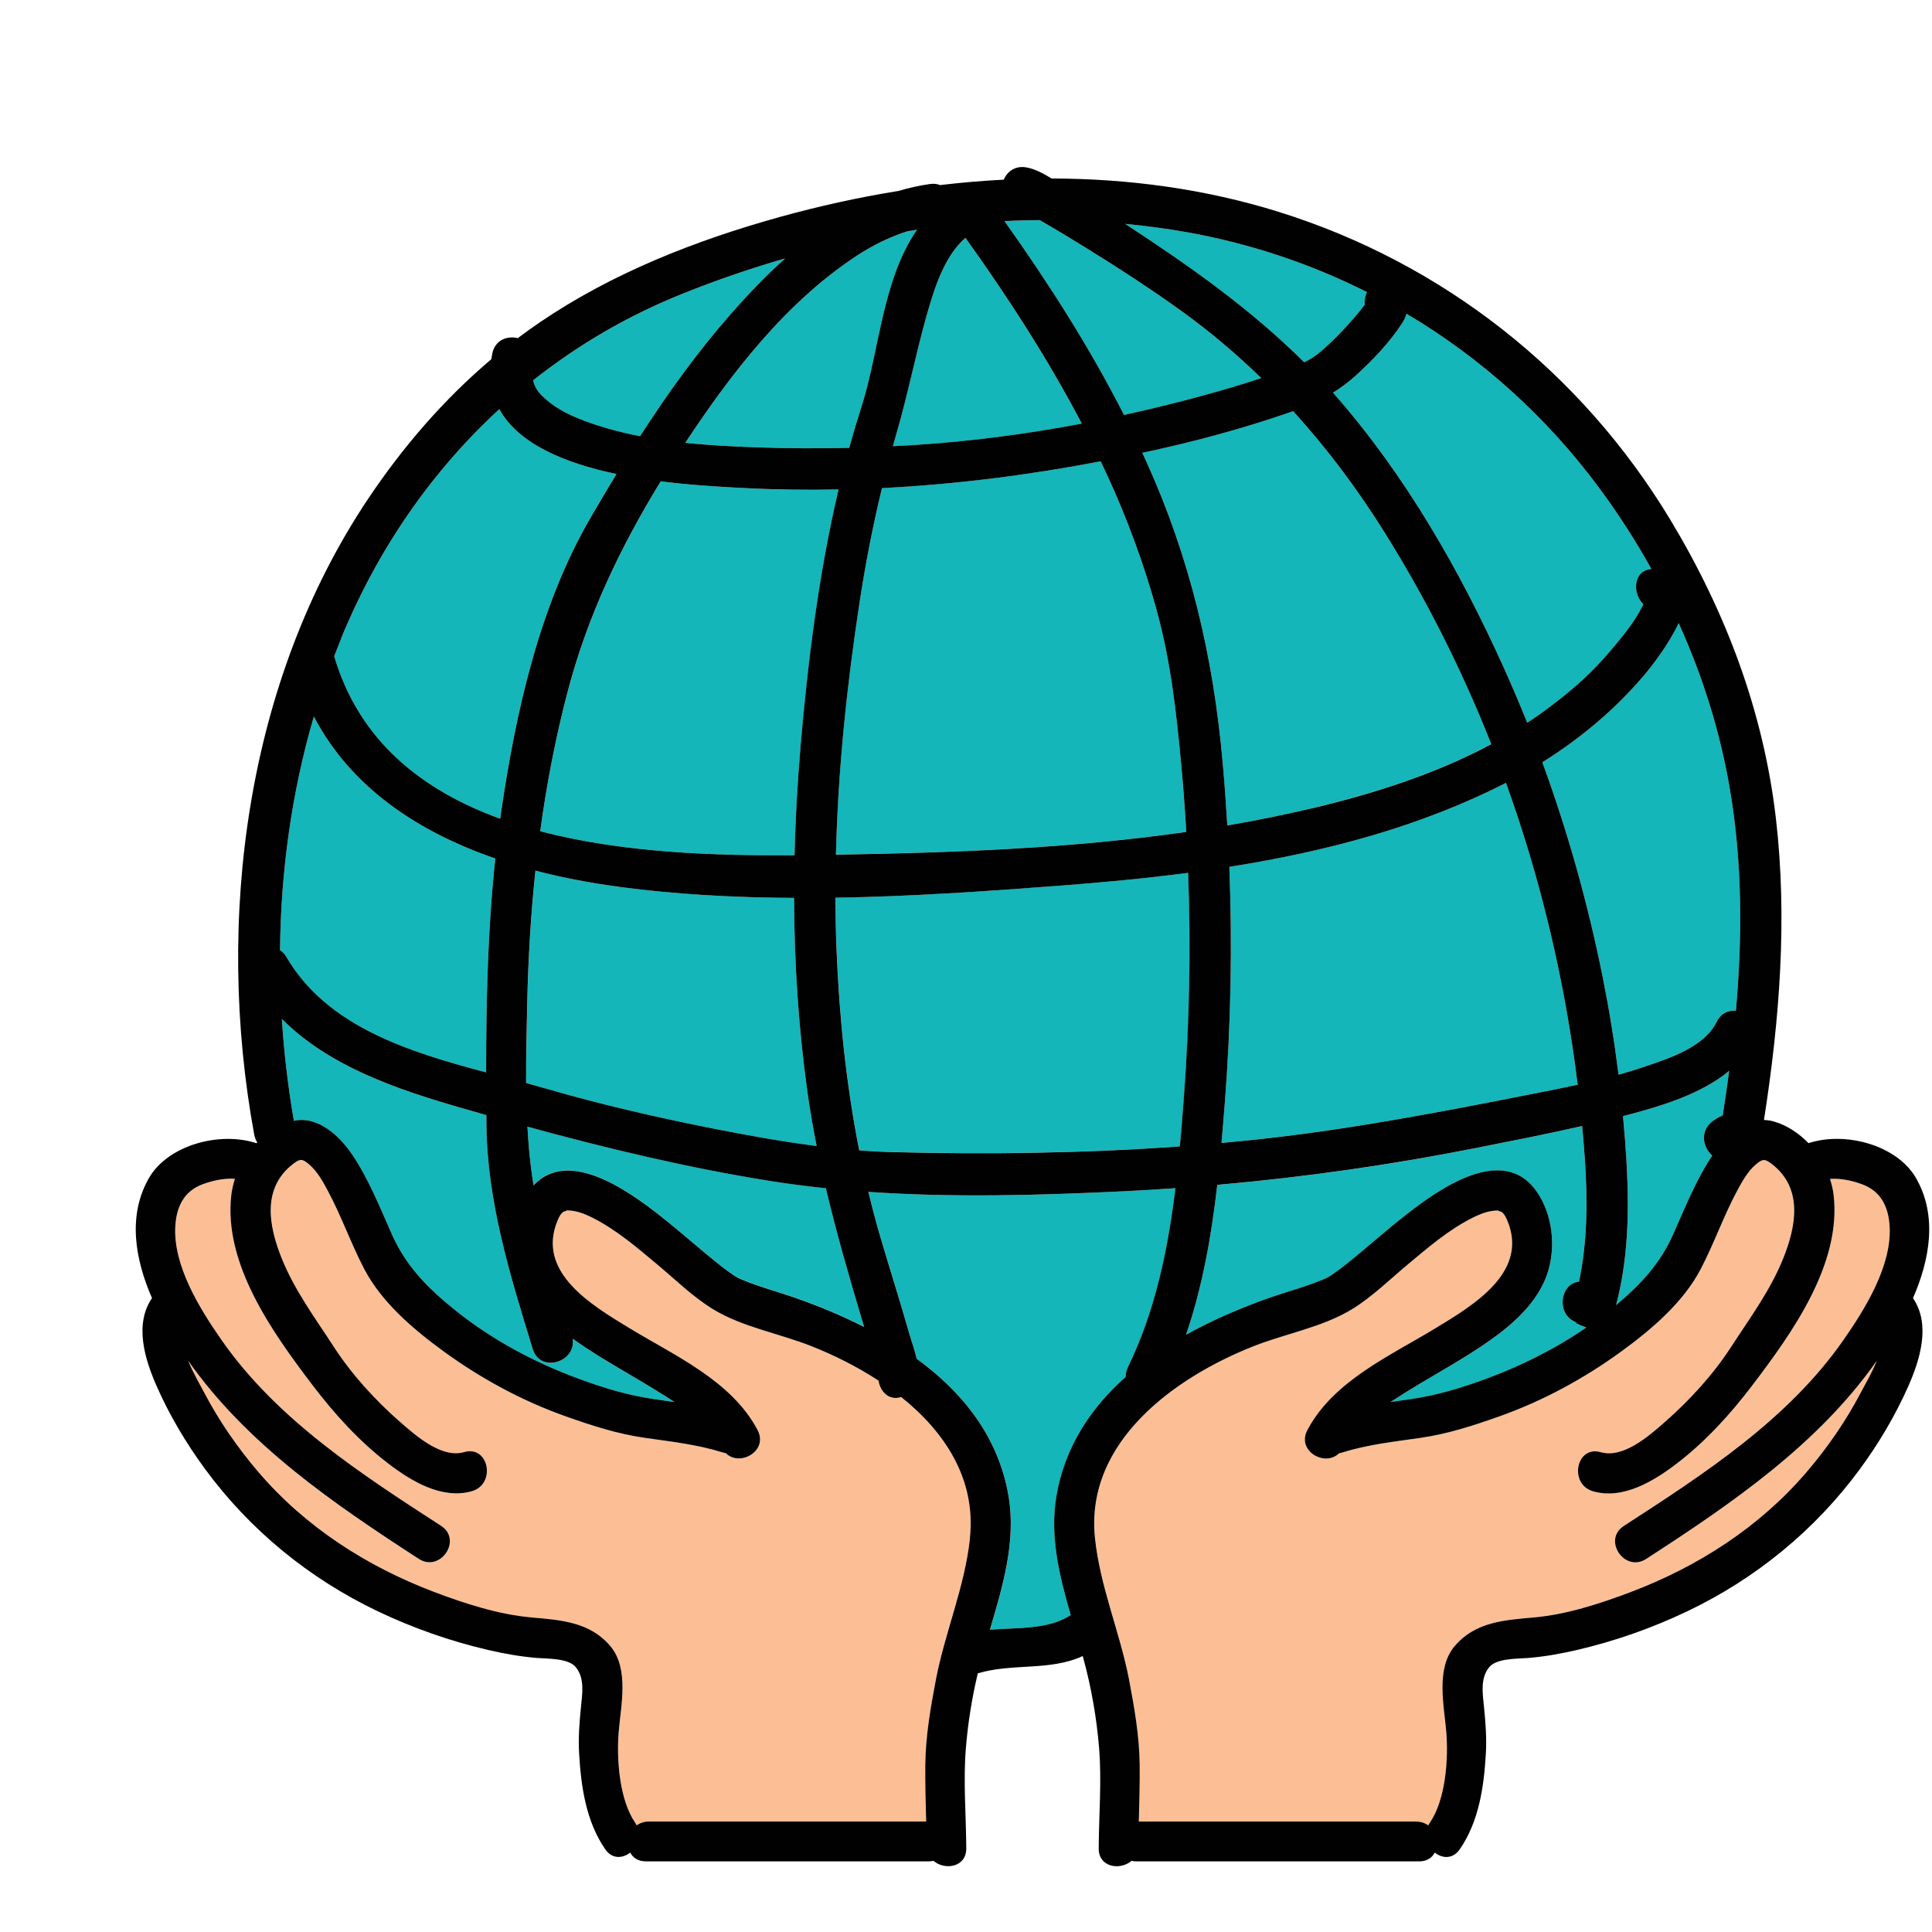 <?xml version="1.0" encoding="UTF-8"?><svg id="Layer_1" xmlns="http://www.w3.org/2000/svg" viewBox="0 0 512 512"><path d="M367.11,141.36c-7.24-11.59-15.34-22.45-24.41-32.42-.72,.26-1.46,.52-2.22,.77-9.96,3.39-20.11,6.24-30.36,8.62-2.46,.57-4.92,1.12-7.39,1.65,.35,.76,.71,1.51,1.05,2.27,11.61,25.64,17.77,51.82,20.24,79.78,.49,5.56,.9,11.13,1.23,16.7,7.43-1.27,14.81-2.74,22.12-4.48,16.38-3.89,32.9-9.08,47.85-17.09-7.67-19.39-17.04-38.11-28.1-55.82Z" fill="#14b6b9"/><path d="M196.63,129.31c-5.39-.29-13.16-.69-21.52-1.75-10.63,17.37-19.27,35.36-24.57,55.37-3.25,12.28-5.65,24.76-7.36,37.35,22.01,5.8,46.74,6.5,67.39,6.36,.23-9.67,.77-19.34,1.61-28.97,1.97-22.71,4.83-45.64,10.07-67.93-8.53,.16-17.07,.04-25.61-.41Z" fill="#14b6b9"/><path d="M314.89,231.29c-11.47,1.5-22.98,2.57-34.37,3.43-19.47,1.48-39.3,2.84-59.1,3.16,.02,4.57,.1,9.14,.29,13.71,.72,17.84,2.54,35.71,6.02,53.25,2.89,.22,5.79,.39,8.68,.46,25.44,.63,50.92,.32,76.3-1.52,.42-4.56,.77-9.1,1.1-13.59,1.46-19.59,1.82-39.27,1.09-58.9Z" fill="#14b6b9"/><path d="M313.06,202.88c-1.27-13.83-2.78-27.54-6.48-40.97-3.4-12.34-7.82-24.39-13.18-36.02-.56-1.23-1.14-2.44-1.72-3.66-19.16,3.67-38.51,6.14-57.96,7.1-2.4,9.94-4.36,19.99-5.91,30.11-3.4,22.19-5.74,44.59-6.29,67.04,30.77-.51,62.16-1.64,92.84-6.04-.34-5.86-.77-11.72-1.31-17.57Z" fill="#14b6b9"/><path d="M228.58,350.2c-3.53-11.77-6.93-23.46-9.72-35.33-4.93-.52-9.85-1.14-14.75-1.92-21.7-3.46-43.12-8.59-64.33-14.39,.18,3.33,.45,6.64,.83,9.92,.22,1.88,.49,3.75,.78,5.61,9.21-9.96,25.06,1.44,33.15,7.74,5.6,4.36,10.86,9.16,16.43,13.55,.99,.78,2.01,1.54,3.05,2.25,.95,.66,1.74,1.07,1.67,1.04,4.83,2.14,10.15,3.5,15.13,5.25,6.05,2.13,12.22,4.66,18.17,7.69-.14-.48-.28-.95-.42-1.43Z" fill="#14b6b9"/><path d="M213.98,289.28c-2.37-17.02-3.48-34.17-3.53-51.34-15.59-.08-31.14-.89-46.44-2.93-7.34-.98-14.79-2.37-22.09-4.27-1.25,11.77-1.94,23.6-2.18,35.41-.14,6.88-.33,13.88-.29,20.87,1.79,.48,3.56,.97,5.28,1.48,14.66,4.28,29.73,7.71,44.71,10.67,8.9,1.76,17.93,3.39,27,4.54-.94-4.76-1.77-9.56-2.45-14.41Z" fill="#14b6b9"/><path d="M399.1,207.46s0,0,0,0c-22.89,11.69-47.89,18.24-73.31,22.25,.8,20.86,.42,41.75-1.2,62.58-.27,3.51-.56,7.05-.88,10.59,2.31-.21,4.61-.43,6.91-.66,25.83-2.64,51.07-7.51,76.5-12.53,3.66-.72,7.33-1.45,10.98-2.25-3.34-27.24-9.69-54.15-19-79.98Z" fill="#14b6b9"/><path d="M458.47,209.32c-2.59-15.28-7.25-30.12-13.61-44.2-2.61,5.59-7.01,11.31-9.34,14.04-7.62,8.93-16.79,16.6-26.78,22.84,6.77,18.49,12.07,37.49,15.97,56.82,1.74,8.64,3.14,17.28,4.22,25.97,2.43-.68,4.85-1.41,7.23-2.23,6.48-2.22,15.51-5.11,18.77-11.77,1.13-2.3,3.14-3.13,5.1-2.95,1.73-19.51,1.73-39.15-1.56-58.53Z" fill="#14b6b9"/><path d="M437.63,150.78c-4.16-7.47-8.8-14.68-13.9-21.56-13.95-18.83-31.3-34.4-50.99-46.08-.25,.84-.6,1.65-1.06,2.36-3.39,5.25-7.87,9.95-12.5,14.12-1.96,1.77-3.91,3.21-5.92,4.45,.15,.17,.3,.33,.45,.5,18.7,21.3,33.1,46.46,44.74,72.22,2.2,4.87,4.3,9.79,6.28,14.75,2.21-1.45,4.37-2.97,6.47-4.58,6.46-4.95,10.89-8.89,16.05-15.05,2.52-3.01,5.09-6.1,7.05-9.52,.3-.52,.83-1.51,1.21-2.25-3.06-2.95-2.6-8.97,2.12-9.36Z" fill="#14b6b9"/><path d="M431.74,295.36c-.54,.14-1.08,.28-1.62,.42,.21,2.25,.4,4.5,.57,6.76,1.08,14.49,1.35,29.18-2.41,43.31,6.53-5.43,11.65-10.98,15.07-18.64,3.19-7.13,6.06-14.45,10.41-20.98-2.47-2.1-3.35-6.45,.02-9.05,.89-.69,1.8-1.2,2.75-1.58,.62-3.93,1.2-7.87,1.72-11.82-7.34,6.15-17.92,9.29-26.51,11.58Z" fill="#14b6b9"/><path d="M418.31,350.63c-6.12-1.61-5.09-10.48,.15-10.97,2.24-10.71,2.28-21.64,1.53-32.61-.2-2.88-.44-5.75-.71-8.63-9.29,2.12-18.68,3.95-27.99,5.8-22.71,4.51-45.65,7.78-68.7,9.79-1.56,13.49-3.91,26.95-8.27,39.72,7.13-3.98,14.72-7.19,22.11-9.79,4.98-1.75,10.3-3.11,15.13-5.25-.07,.03,.72-.38,1.67-1.04,1.04-.72,2.06-1.47,3.05-2.25,5.57-4.4,10.83-9.19,16.43-13.55,8.5-6.62,25.56-18.88,34.5-6.1,4.33,6.19,5.22,15,2.77,22.03-2.55,7.32-8.72,12.9-14.88,17.27-7.21,5.12-15.04,9.23-22.53,13.92-1.34,.84-2.71,1.69-4.08,2.59,1.82-.27,3.65-.52,5.48-.79,6.97-1.02,13.23-2.93,19.81-5.35,9.36-3.43,18.37-7.95,26.6-13.6-1.65-.61-4.39-1.79-2.07-1.18Z" fill="#14b6b9"/><path d="M174.69,368.97c-7.49-4.68-15.32-8.79-22.53-13.92-.13-.1-.27-.2-.4-.29,1.02,6.22-8.58,9.29-10.57,2.79-5.93-19.27-12.1-39.14-12.28-59.49,0-.84-.01-1.69-.02-2.53-2.24-.64-4.49-1.28-6.72-1.92-16.79-4.85-35-11-47.47-23.58,.58,9.06,1.64,18.08,3.18,27.01,6.48-1.4,12.22,4.13,15.51,9.03,4.41,6.57,7.3,13.95,10.51,21.15,3.76,8.43,9.58,14.31,17.09,20.29,9.72,7.74,20.85,13.65,32.49,17.92,6.58,2.42,12.85,4.33,19.81,5.35,1.83,.27,3.66,.52,5.48,.79-1.37-.89-2.75-1.75-4.08-2.59Z" fill="#14b6b9"/><path d="M238.85,370.26c-3.22,1.04-5.56-1.43-6.01-4.35-5.75-3.77-11.93-6.83-17.89-9.17-8.39-3.3-18.21-5.02-25.93-9.73-5.32-3.24-9.94-7.8-14.7-11.78-5.38-4.5-10.99-9.34-17.3-12.49-2.34-1.16-4.37-1.93-6.82-1.94,.27,0-1.11,.54-.65,.21-.91,.64-1.28,1.31-1.78,2.51-5.69,13.73,9.17,22.46,19.01,28.45,12.03,7.32,27.15,13.99,34.02,27.06,2.88,5.49-4.66,9.84-8.44,6.1-.3-.04-.61-.11-.92-.21-6.74-2.12-13.69-2.85-20.65-3.86-7.28-1.06-13.9-3.22-20.8-5.66-11.55-4.09-22.56-10.06-32.45-17.27-7.97-5.81-16.39-12.96-21.02-21.84-3.5-6.7-5.99-13.88-9.55-20.55-1.3-2.44-2.84-5.23-4.96-7.06-1.84-1.58-2.41-1.65-4.29-.21-8.3,6.37-6.52,16.35-3.07,24.96,3.43,8.56,8.87,15.86,13.84,23.52,4.74,7.31,11.01,14.18,17.55,19.9,4.15,3.63,10.97,9.72,17,8,6.55-1.88,8.52,8.51,2.02,10.37-7.98,2.29-16.19-2.76-22.26-7.42-7.58-5.81-14.16-13.06-19.92-20.64-10.54-13.86-23.7-32.16-21.56-50.47,.17-1.43,.5-2.86,.96-4.25-2.9-.25-6.1,.53-8.54,1.43-4.99,1.84-6.97,6.03-7.26,11.14-.6,10.5,6.56,21.98,12.31,30.22,14.7,21.05,36.92,35.43,58.12,49.16,5.73,3.71-.19,12.46-5.91,8.76-22.73-14.71-45.52-30.33-61.13-52.53,1.38,3.34,3.25,6.54,4.32,8.56,3.96,7.54,8.8,14.51,14.33,20.98,12.46,14.56,28.81,25.05,46.65,31.79,8.16,3.08,17.02,5.96,25.73,6.72,7.83,.69,15.43,1.2,20.85,7.57,5.1,6,2.79,15.86,2.22,22.92-.57,7.16,.2,17.86,4.39,23.93,.16,.23,.28,.45,.4,.68,.85-.63,1.93-1.02,3.24-1.02h73.46c-.12-5.02-.29-10.03-.23-15.05,.09-7.55,1.38-15.03,2.79-22.43,2.43-12.69,7.72-24.75,9.06-37.65,1.63-15.65-6.7-28.13-18.21-37.34Z" fill="#fcbf95"/><path d="M83.17,189.9c-5.87,20.08-8.75,40.98-8.96,61.92,.64,.41,1.23,1.01,1.72,1.84,10.75,18.45,32.52,25.14,52.9,30.54-.01-18.95,.42-37.83,2.43-56.68-20.16-6.96-38.13-18.6-48.09-37.62Z" fill="#14b6b9"/><path d="M298.04,315.69c-22.51,1.08-45.32,1.73-67.89,.17,1,4.15,2.09,8.28,3.3,12.37,2.47,8.37,5.11,16.68,7.51,25.07,.57,2,1.46,4.4,2,6.79,12.21,8.89,21.74,20.73,24.37,36.59,1.97,11.88-1.57,23.75-4.98,35.21,7.41-.6,15.54,0,21.43-3.89-2.99-10.25-5.58-20.78-3.83-31.32,2.19-13.17,9.13-23.57,18.41-31.81-.02-.82,.15-1.69,.59-2.59,7.18-14.71,10.57-31.02,12.58-47.41-4.49,.31-8.98,.59-13.48,.81Z" fill="#14b6b9"/><path d="M436.27,413.13c-5.72,3.7-11.64-5.05-5.91-8.76,21.2-13.73,43.42-28.11,58.12-49.16,5.76-8.24,12.91-19.72,12.31-30.22-.29-5.11-2.27-9.3-7.26-11.14-2.44-.9-5.64-1.68-8.54-1.43,.46,1.4,.79,2.82,.96,4.25,2.14,18.32-11.02,36.61-21.56,50.47-5.76,7.58-12.34,14.83-19.92,20.64-6.07,4.66-14.27,9.7-22.26,7.42-6.5-1.86-4.54-12.25,2.02-10.37,6.03,1.73,12.84-4.37,17-8,6.54-5.71,12.82-12.59,17.55-19.9,4.97-7.66,10.41-14.96,13.84-23.52,3.45-8.61,5.23-18.59-3.07-24.96-1.88-1.44-2.46-1.37-4.29,.21-2.13,1.83-3.66,4.62-4.96,7.06-3.56,6.68-6.06,13.85-9.55,20.55-4.63,8.88-13.05,16.03-21.02,21.84-9.89,7.21-20.9,13.19-32.45,17.27-6.9,2.44-13.52,4.6-20.8,5.66-6.96,1.01-13.91,1.75-20.65,3.86-.32,.1-.62,.16-.92,.21-3.78,3.74-11.32-.62-8.44-6.1,6.87-13.07,21.99-19.74,34.02-27.06,9.84-5.99,24.7-14.72,19.01-28.45-.49-1.19-.86-1.86-1.78-2.51,.46,.33-.92-.21-.65-.21-2.45,.01-4.49,.78-6.82,1.94-6.31,3.15-11.93,8-17.3,12.49-4.76,3.98-9.38,8.54-14.7,11.78-7.72,4.71-17.55,6.42-25.94,9.73-20.93,8.24-44.77,25.34-42.11,50.87,1.35,12.9,6.64,24.95,9.06,37.65,1.41,7.4,2.7,14.88,2.79,22.43,.06,5.02-.11,10.04-.23,15.05h73.46c1.3,0,2.39,.39,3.24,1.02,.12-.23,.25-.46,.4-.68,4.18-6.07,4.96-16.77,4.39-23.93-.57-7.06-2.88-16.91,2.22-22.92,5.41-6.37,13.02-6.88,20.85-7.57,8.72-.77,17.58-3.64,25.73-6.72,17.83-6.74,34.19-17.22,46.65-31.79,5.53-6.47,10.36-13.44,14.33-20.98,1.06-2.02,2.94-5.22,4.32-8.56-15.62,22.2-38.41,37.81-61.13,52.53Z" fill="#fcbf95"/><path d="M362.27,77.41c-15-7.55-31.15-12.95-48.06-15.93-5.32-.94-10.66-1.64-16.02-2.15,16.98,11.07,33.18,22.5,47.45,36.68,1.47-.72,2.88-1.58,4.21-2.71,3.25-2.77,6.27-5.89,9.05-9.12,.95-1.11,1.9-2.22,2.77-3.4-.1-1.13,.1-2.31,.61-3.37Z" fill="#14b6b9"/><path d="M132.33,108.43c-18.07,16.61-32.28,37.3-41.91,60.71-.65,1.57-1.27,3.16-1.87,4.74,0,.01,0,.02,.01,.03,6.66,22.6,23.47,35.61,43.99,43.05,.08-.57,.15-1.13,.23-1.7,3.84-26.36,10.15-54.69,23.65-77.98,2.27-3.91,4.57-7.81,6.93-11.68-13.28-2.8-25.92-7.83-31.04-17.18Z" fill="#14b6b9"/><path d="M180.84,77.87c-14.48,5.81-27.73,13.56-39.57,22.93,.34,1.4,.98,2.66,1.99,3.71,3.14,3.26,6.97,5.26,11.27,6.9,4.84,1.85,9.91,3.19,15.08,4.19,7.28-11.3,15.14-22.24,23.98-32.31,4.46-5.08,9.28-10.15,14.47-14.79-9.24,2.66-18.34,5.8-27.23,9.37Z" fill="#14b6b9"/><path d="M313.25,82.55c-8.27-5.97-16.91-11.57-25.59-16.94-4-2.48-8.03-4.92-12.12-7.25-3.12,.03-6.24,.1-9.35,.25,11.67,16.4,22.54,33.44,31.69,51.38,6.78-1.48,13.51-3.13,20.14-4.93,5.44-1.48,10.86-3.07,16.22-4.84-6.53-6.34-13.5-12.25-20.99-17.66Z" fill="#14b6b9"/><path d="M255.85,63.04c-5.59,4.84-8.24,13.39-10.17,20.15-2.99,10.48-5.03,21.15-8.09,31.61-.34,1.15-.65,2.31-.98,3.46,1.85-.09,3.7-.2,5.54-.31,14.82-.94,29.77-2.9,44.52-5.68-8.99-17.16-19.55-33.47-30.83-49.22Z" fill="#14b6b9"/><path d="M240.61,61.26c-4.86,1.52-9.48,3.84-13.72,6.63-18.68,12.31-33.04,30.95-45.27,49.46,6.46,.68,12.96,.99,19.25,1.21,8.06,.28,16.13,.31,24.19,.12,1.03-3.73,2.13-7.43,3.31-11.1,4.6-14.28,5.52-33.66,14.66-46.69-.8,.12-1.61,.25-2.41,.37Z" fill="#14b6b9"/><path d="M507.81,312.28c-5-8.81-18.76-12.54-28.54-9.33-2.55-2.64-5.65-4.69-9.09-5.72-.92-.28-1.82-.4-2.71-.42,4.14-26.49,6.27-53.41,3.14-80.12-3.31-28.28-13.34-54.72-28-79.02-23.58-39.08-60.16-67.9-103.67-81.5-19.54-6.11-39.87-8.83-60.26-8.87-2.18-1.34-4.5-2.58-6.77-2.95-2.93-.48-5,1.13-5.9,3.26-5.63,.29-11.26,.77-16.87,1.44-.76-.31-1.66-.43-2.7-.28-2.85,.4-5.63,1.02-8.34,1.83-10.62,1.71-21.12,4.04-31.41,6.89-22.31,6.2-44.29,14.81-63.53,27.86-2.02,1.37-4,2.8-5.95,4.26-2.77-.69-6.03,.48-6.75,4.09-.1,.51-.19,1-.26,1.5-12.55,10.62-23.37,23.16-32.55,36.85-32.55,48.56-40.69,111.91-30.28,168.62,.15,.8,.43,1.49,.8,2.09-.07,.07-.14,.13-.21,.2-9.79-3.21-23.54,.52-28.54,9.33-5.68,9.99-3.57,21.57,.86,31.72-4.75,6.97-1.89,16.23,1.22,23.29,3.41,7.75,7.82,15.17,12.83,21.99,11.88,16.18,27.6,29.03,45.7,37.68,9.41,4.49,19.3,7.97,29.46,10.32,4.29,.99,8.45,1.73,12.84,2.09,2.7,.22,8.2,.04,10.18,2.35,2.54,2.96,1.79,7.22,1.43,10.88-.4,4.05-.71,7.96-.47,12.04,.5,8.78,1.82,18.02,6.91,25.41,1.86,2.7,4.65,2.46,6.63,.88,.7,1.36,2.06,2.34,4.14,2.34h74.92c.46,0,.89-.05,1.3-.14,3.03,2.59,8.72,1.73,8.7-3.28-.04-8.86-.83-17.79-.1-26.63,.54-6.6,1.61-13.29,3.16-19.78,.02,0,.03,0,.05-.01,9.12-2.73,19.11-.55,27.75-4.57,.07,.27,.15,.53,.22,.8,2.08,7.64,3.48,15.68,4.12,23.57,.72,8.84-.06,17.77-.1,26.63-.03,5.01,5.67,5.87,8.7,3.28,.41,.09,.84,.14,1.3,.14h74.92c2.08,0,3.44-.98,4.14-2.34,1.97,1.58,4.77,1.82,6.63-.88,5.09-7.38,6.41-16.62,6.91-25.41,.23-4.08-.07-7.98-.47-12.04-.36-3.66-1.11-7.92,1.43-10.88,1.98-2.31,7.48-2.13,10.18-2.35,4.39-.36,8.54-1.1,12.84-2.09,10.16-2.35,20.05-5.83,29.46-10.32,18.11-8.65,33.82-21.5,45.7-37.68,5.01-6.82,9.41-14.24,12.83-21.99,3.11-7.06,5.97-16.32,1.22-23.29,4.43-10.16,6.54-21.73,.86-31.72Zm-62.95-147.16c6.37,14.08,11.03,28.91,13.61,44.2,3.28,19.38,3.29,39.02,1.56,58.53-1.96-.18-3.97,.65-5.1,2.95-3.27,6.65-12.29,9.55-18.77,11.77-2.39,.82-4.8,1.55-7.23,2.23-1.08-8.69-2.48-17.32-4.22-25.97-3.89-19.33-9.2-38.33-15.97-56.82,9.99-6.24,19.16-13.91,26.78-22.84,2.33-2.73,6.74-8.45,9.34-14.04Zm8.9,141.11c-4.35,6.53-7.22,13.85-10.41,20.98-3.42,7.65-8.54,13.2-15.07,18.64,3.75-14.13,3.48-28.81,2.41-43.31-.17-2.26-.36-4.51-.57-6.76,.54-.14,1.08-.27,1.62-.42,8.6-2.29,19.17-5.44,26.51-11.58-.52,3.95-1.1,7.89-1.72,11.82-.95,.38-1.86,.9-2.75,1.58-3.37,2.6-2.49,6.95-.02,9.05Zm-35.45,44.4c-2.32-.61,.43,.57,2.07,1.18-8.23,5.65-17.25,10.17-26.6,13.6-6.58,2.42-12.85,4.33-19.81,5.35-1.83,.27-3.66,.52-5.48,.79,1.37-.89,2.75-1.75,4.08-2.59,7.49-4.68,15.32-8.79,22.53-13.92,6.16-4.37,12.33-9.96,14.88-17.27,2.45-7.04,1.56-15.85-2.77-22.03-8.94-12.78-25.99-.53-34.5,6.1-5.6,4.36-10.86,9.16-16.43,13.55-.99,.78-2.01,1.54-3.05,2.25-.95,.66-1.74,1.07-1.67,1.04-4.83,2.14-10.15,3.5-15.13,5.25-7.4,2.6-14.98,5.82-22.11,9.79,4.36-12.77,6.72-26.23,8.27-39.72,23.06-2.02,45.99-5.29,68.7-9.79,9.31-1.85,18.7-3.68,27.99-5.8,.27,2.87,.51,5.75,.71,8.63,.76,10.97,.71,21.9-1.53,32.61-5.24,.49-6.27,9.36-.15,10.97Zm-266.55,4.13c.13,.1,.27,.2,.4,.29,7.21,5.12,15.04,9.23,22.53,13.92,1.34,.84,2.71,1.69,4.08,2.59-1.82-.27-3.65-.52-5.48-.79-6.97-1.02-13.23-2.93-19.81-5.35-11.64-4.27-22.77-10.18-32.49-17.92-7.51-5.98-13.33-11.86-17.09-20.29-3.21-7.19-6.1-14.58-10.51-21.15-3.29-4.9-9.03-10.42-15.51-9.03-1.54-8.93-2.61-17.95-3.18-27.01,12.47,12.59,30.68,18.73,47.47,23.58,2.24,.65,4.48,1.29,6.72,1.92,0,.84,.01,1.69,.02,2.53,.17,20.35,6.35,40.22,12.28,59.49,2,6.49,11.59,3.43,10.57-2.79Zm174.03-125.04c25.42-4.01,50.42-10.56,73.31-22.25,0,0,0,0,0,0,9.31,25.83,15.66,52.74,19,79.98-3.65,.8-7.32,1.53-10.98,2.25-25.43,5.02-50.66,9.9-76.5,12.53-2.3,.24-4.61,.45-6.91,.66,.32-3.54,.6-7.08,.88-10.59,1.62-20.83,2-41.72,1.2-62.58Zm21.58-15.45c-7.31,1.73-14.69,3.2-22.12,4.48-.33-5.57-.73-11.14-1.23-16.7-2.47-27.96-8.63-54.15-20.24-79.78-.34-.76-.7-1.51-1.05-2.27,2.47-.53,4.93-1.08,7.39-1.65,10.25-2.38,20.39-5.23,30.36-8.62,.76-.26,1.49-.51,2.22-.77,9.08,9.97,17.18,20.83,24.41,32.42,11.06,17.71,20.43,36.42,28.1,55.82-14.94,8.01-31.47,13.2-47.85,17.09Zm-40.79-52.35c3.69,13.42,5.2,27.14,6.48,40.97,.54,5.85,.97,11.71,1.31,17.57-30.68,4.4-62.07,5.53-92.84,6.04,.55-22.45,2.89-44.85,6.29-67.04,1.55-10.12,3.5-20.17,5.91-30.11,19.45-.97,38.8-3.43,57.96-7.1,.58,1.22,1.16,2.43,1.72,3.66,5.36,11.63,9.78,23.68,13.18,36.02Zm-94.41,35.75c-.83,9.64-1.38,19.3-1.61,28.97-20.64,.15-45.38-.56-67.39-6.36,1.71-12.58,4.11-25.07,7.36-37.35,5.3-20.02,13.94-38,24.57-55.37,8.35,1.06,16.13,1.46,21.52,1.75,8.55,.46,17.09,.58,25.61,.41-5.24,22.29-8.1,45.23-10.07,67.93Zm-48.17,37.35c15.31,2.04,30.85,2.85,46.44,2.93,.05,17.17,1.16,34.33,3.53,51.34,.68,4.85,1.51,9.65,2.45,14.41-9.07-1.15-18.1-2.79-27-4.54-14.98-2.96-30.04-6.39-44.71-10.67-1.72-.5-3.49-.99-5.28-1.48-.04-6.99,.14-13.98,.29-20.87,.24-11.81,.94-23.64,2.18-35.41,7.3,1.91,14.75,3.3,22.09,4.27Zm-22.61,79.09c-.3-1.86-.56-3.73-.78-5.61-.39-3.28-.65-6.59-.83-9.92,21.21,5.8,42.64,10.93,64.33,14.39,4.9,.78,9.82,1.41,14.75,1.92,2.8,11.86,6.19,23.56,9.72,35.33,.14,.48,.28,.95,.42,1.43-5.95-3.03-12.12-5.56-18.17-7.69-4.98-1.75-10.3-3.11-15.13-5.25,.07,.03-.72-.38-1.67-1.04-1.04-.72-2.06-1.47-3.05-2.25-5.57-4.4-10.83-9.19-16.43-13.55-8.1-6.31-23.94-17.7-33.15-7.74Zm86.32-9.25c-3.47-17.54-5.3-35.41-6.02-53.25-.18-4.57-.27-9.14-.29-13.71,19.81-.32,39.63-1.68,59.1-3.16,11.39-.86,22.9-1.93,34.37-3.43,.73,19.64,.36,39.31-1.09,58.9-.33,4.49-.68,9.03-1.1,13.59-25.38,1.84-50.86,2.15-76.3,1.52-2.89-.07-5.79-.24-8.68-.46ZM371.68,85.5c.46-.71,.81-1.52,1.06-2.36,19.69,11.68,37.04,27.25,50.99,46.08,5.1,6.88,9.74,14.09,13.9,21.56-4.73,.38-5.19,6.4-2.12,9.36-.38,.74-.91,1.73-1.21,2.25-1.96,3.42-4.52,6.51-7.05,9.52-5.17,6.16-9.59,10.1-16.05,15.05-2.1,1.61-4.27,3.13-6.47,4.58-1.99-4.96-4.08-9.87-6.28-14.75-11.64-25.75-26.04-50.91-44.74-72.22-.15-.17-.3-.33-.45-.5,2.01-1.24,3.96-2.68,5.92-4.45,4.62-4.17,9.11-8.87,12.5-14.12Zm-57.47-24.02c16.91,2.98,33.06,8.38,48.06,15.93-.51,1.05-.71,2.24-.61,3.37-.87,1.17-1.82,2.29-2.77,3.4-2.78,3.24-5.8,6.36-9.05,9.12-1.33,1.13-2.74,1.99-4.21,2.71-14.26-14.18-30.47-25.61-47.45-36.68,5.36,.51,10.7,1.22,16.02,2.15Zm-38.67-3.13c4.09,2.33,8.12,4.78,12.12,7.25,8.67,5.37,17.32,10.97,25.59,16.94,7.49,5.41,14.46,11.32,20.99,17.66-5.35,1.78-10.77,3.36-16.22,4.84-6.64,1.8-13.36,3.45-20.14,4.93-9.14-17.94-20.02-34.97-31.69-51.38,3.12-.15,6.23-.22,9.35-.25Zm-19.69,4.69c11.28,15.75,21.84,32.06,30.83,49.22-14.76,2.79-29.7,4.74-44.52,5.68-1.85,.12-3.7,.22-5.54,.31,.32-1.15,.64-2.31,.98-3.46,3.06-10.46,5.1-21.13,8.09-31.61,1.93-6.76,4.57-15.31,10.17-20.15Zm-15.24-1.78c.8-.13,1.61-.25,2.41-.37-9.14,13.03-10.06,32.41-14.66,46.69-1.18,3.68-2.28,7.38-3.31,11.1-8.06,.19-16.13,.16-24.19-.12-6.3-.22-12.79-.54-19.25-1.21,12.23-18.51,26.6-37.15,45.27-49.46,4.25-2.8,8.86-5.12,13.72-6.63Zm-59.77,16.6c8.89-3.57,17.99-6.7,27.23-9.37-5.2,4.64-10.01,9.71-14.47,14.79-8.84,10.08-16.7,21.01-23.98,32.31-5.17-1-10.24-2.35-15.08-4.19-4.3-1.64-8.14-3.64-11.27-6.9-1.01-1.05-1.66-2.31-1.99-3.71,11.84-9.37,25.08-17.13,39.57-22.93Zm-90.42,91.28c9.62-23.42,23.84-44.11,41.91-60.71,5.12,9.36,17.76,14.39,31.04,17.18-2.36,3.88-4.66,7.77-6.93,11.68-13.51,23.29-19.81,51.62-23.65,77.98-.08,.57-.15,1.13-.23,1.7-20.52-7.45-37.33-20.46-43.99-43.05,0-.01,0-.02-.01-.03,.61-1.59,1.23-3.17,1.87-4.74Zm-7.25,20.75c9.96,19.02,27.92,30.67,48.09,37.62-2.01,18.85-2.44,37.73-2.43,56.68-20.38-5.4-42.14-12.1-52.9-30.54-.49-.83-1.08-1.43-1.72-1.84,.21-20.94,3.09-41.84,8.96-61.92Zm173.89,217.7c-1.35,12.9-6.64,24.95-9.06,37.65-1.41,7.4-2.7,14.88-2.79,22.43-.06,5.02,.11,10.04,.23,15.05h-73.46c-1.3,0-2.39,.39-3.24,1.02-.12-.23-.25-.46-.4-.68-4.18-6.07-4.96-16.77-4.39-23.93,.57-7.06,2.88-16.91-2.22-22.92-5.41-6.37-13.02-6.88-20.85-7.57-8.72-.77-17.58-3.64-25.73-6.72-17.83-6.74-34.19-17.22-46.65-31.79-5.53-6.47-10.36-13.44-14.33-20.98-1.06-2.02-2.94-5.22-4.32-8.56,15.62,22.2,38.41,37.81,61.13,52.53,5.72,3.7,11.64-5.05,5.91-8.76-21.2-13.73-43.42-28.11-58.12-49.16-5.75-8.24-12.91-19.72-12.31-30.22,.29-5.11,2.27-9.3,7.26-11.14,2.44-.9,5.64-1.68,8.54-1.43-.46,1.4-.79,2.82-.96,4.25-2.14,18.32,11.02,36.61,21.56,50.47,5.76,7.58,12.34,14.83,19.92,20.64,6.07,4.66,14.27,9.7,22.26,7.42,6.5-1.86,4.54-12.25-2.02-10.37-6.03,1.73-12.84-4.37-17-8-6.54-5.71-12.82-12.59-17.55-19.9-4.97-7.66-10.41-14.96-13.84-23.52-3.45-8.61-5.23-18.59,3.07-24.96,1.88-1.44,2.46-1.37,4.29,.21,2.13,1.83,3.66,4.62,4.96,7.06,3.56,6.68,6.06,13.85,9.55,20.55,4.63,8.88,13.05,16.03,21.02,21.84,9.89,7.21,20.9,13.19,32.45,17.27,6.9,2.44,13.52,4.6,20.8,5.66,6.96,1.01,13.91,1.75,20.65,3.86,.32,.1,.62,.16,.92,.21,3.78,3.74,11.32-.62,8.44-6.1-6.87-13.07-21.99-19.74-34.02-27.06-9.84-5.99-24.7-14.72-19.01-28.45,.49-1.19,.86-1.86,1.78-2.51-.46,.33,.92-.21,.65-.21,2.45,.01,4.49,.78,6.82,1.94,6.31,3.15,11.93,8,17.3,12.49,4.76,3.98,9.38,8.54,14.7,11.78,7.72,4.71,17.55,6.42,25.93,9.73,5.95,2.34,12.14,5.41,17.89,9.17,.45,2.93,2.79,5.39,6.01,4.35,11.51,9.21,19.85,21.69,18.21,37.34Zm22.87-10.91c-1.75,10.54,.84,21.07,3.83,31.32-5.89,3.9-14.02,3.29-21.43,3.89,3.41-11.46,6.94-23.34,4.98-35.21-2.63-15.86-12.16-27.7-24.37-36.59-.54-2.39-1.43-4.79-2-6.79-2.4-8.39-5.04-16.71-7.51-25.07-1.21-4.1-2.3-8.22-3.3-12.37,22.58,1.56,45.39,.91,67.89-.17,4.5-.22,8.99-.5,13.48-.81-2,16.39-5.4,32.69-12.58,47.41-.44,.9-.61,1.78-.59,2.59-9.28,8.24-16.22,18.64-18.41,31.81Zm156.33,16.45c22.73-14.71,45.52-30.33,61.13-52.53-1.38,3.34-3.25,6.54-4.32,8.56-3.96,7.54-8.8,14.51-14.33,20.98-12.46,14.56-28.81,25.05-46.65,31.79-8.15,3.08-17.02,5.96-25.73,6.72-7.83,.69-15.43,1.2-20.85,7.57-5.1,6-2.79,15.86-2.22,22.92,.57,7.16-.2,17.86-4.39,23.93-.16,.23-.28,.45-.4,.68-.85-.63-1.93-1.02-3.24-1.02h-73.46c.12-5.02,.29-10.03,.23-15.05-.09-7.55-1.38-15.03-2.79-22.43-2.43-12.69-7.72-24.75-9.06-37.65-2.66-25.53,21.18-42.62,42.11-50.87,8.39-3.3,18.21-5.02,25.94-9.73,5.32-3.24,9.94-7.8,14.7-11.78,5.38-4.5,10.99-9.34,17.3-12.49,2.34-1.16,4.37-1.93,6.82-1.94-.27,0,1.11,.54,.65,.21,.91,.64,1.28,1.31,1.78,2.51,5.69,13.73-9.17,22.46-19.01,28.45-12.03,7.32-27.15,13.99-34.02,27.06-2.88,5.49,4.66,9.84,8.44,6.1,.3-.04,.61-.11,.92-.21,6.74-2.12,13.69-2.85,20.65-3.86,7.28-1.06,13.9-3.22,20.8-5.66,11.55-4.09,22.57-10.06,32.45-17.27,7.97-5.81,16.39-12.96,21.02-21.84,3.5-6.7,5.99-13.88,9.55-20.55,1.3-2.44,2.83-5.23,4.96-7.06,1.84-1.58,2.41-1.65,4.29-.21,8.3,6.37,6.52,16.35,3.07,24.96-3.43,8.56-8.87,15.86-13.84,23.52-4.74,7.31-11.01,14.18-17.55,19.9-4.15,3.63-10.97,9.72-17,8-6.55-1.88-8.52,8.51-2.02,10.37,7.98,2.29,16.19-2.76,22.26-7.42,7.58-5.81,14.16-13.06,19.92-20.64,10.54-13.86,23.7-32.16,21.56-50.47-.17-1.43-.5-2.86-.96-4.25,2.9-.25,6.1,.53,8.54,1.43,4.99,1.84,6.97,6.03,7.26,11.14,.6,10.5-6.56,21.98-12.31,30.22-14.7,21.05-36.92,35.43-58.12,49.16-5.73,3.71,.19,12.46,5.91,8.76Z" fill="#010101"/></svg>